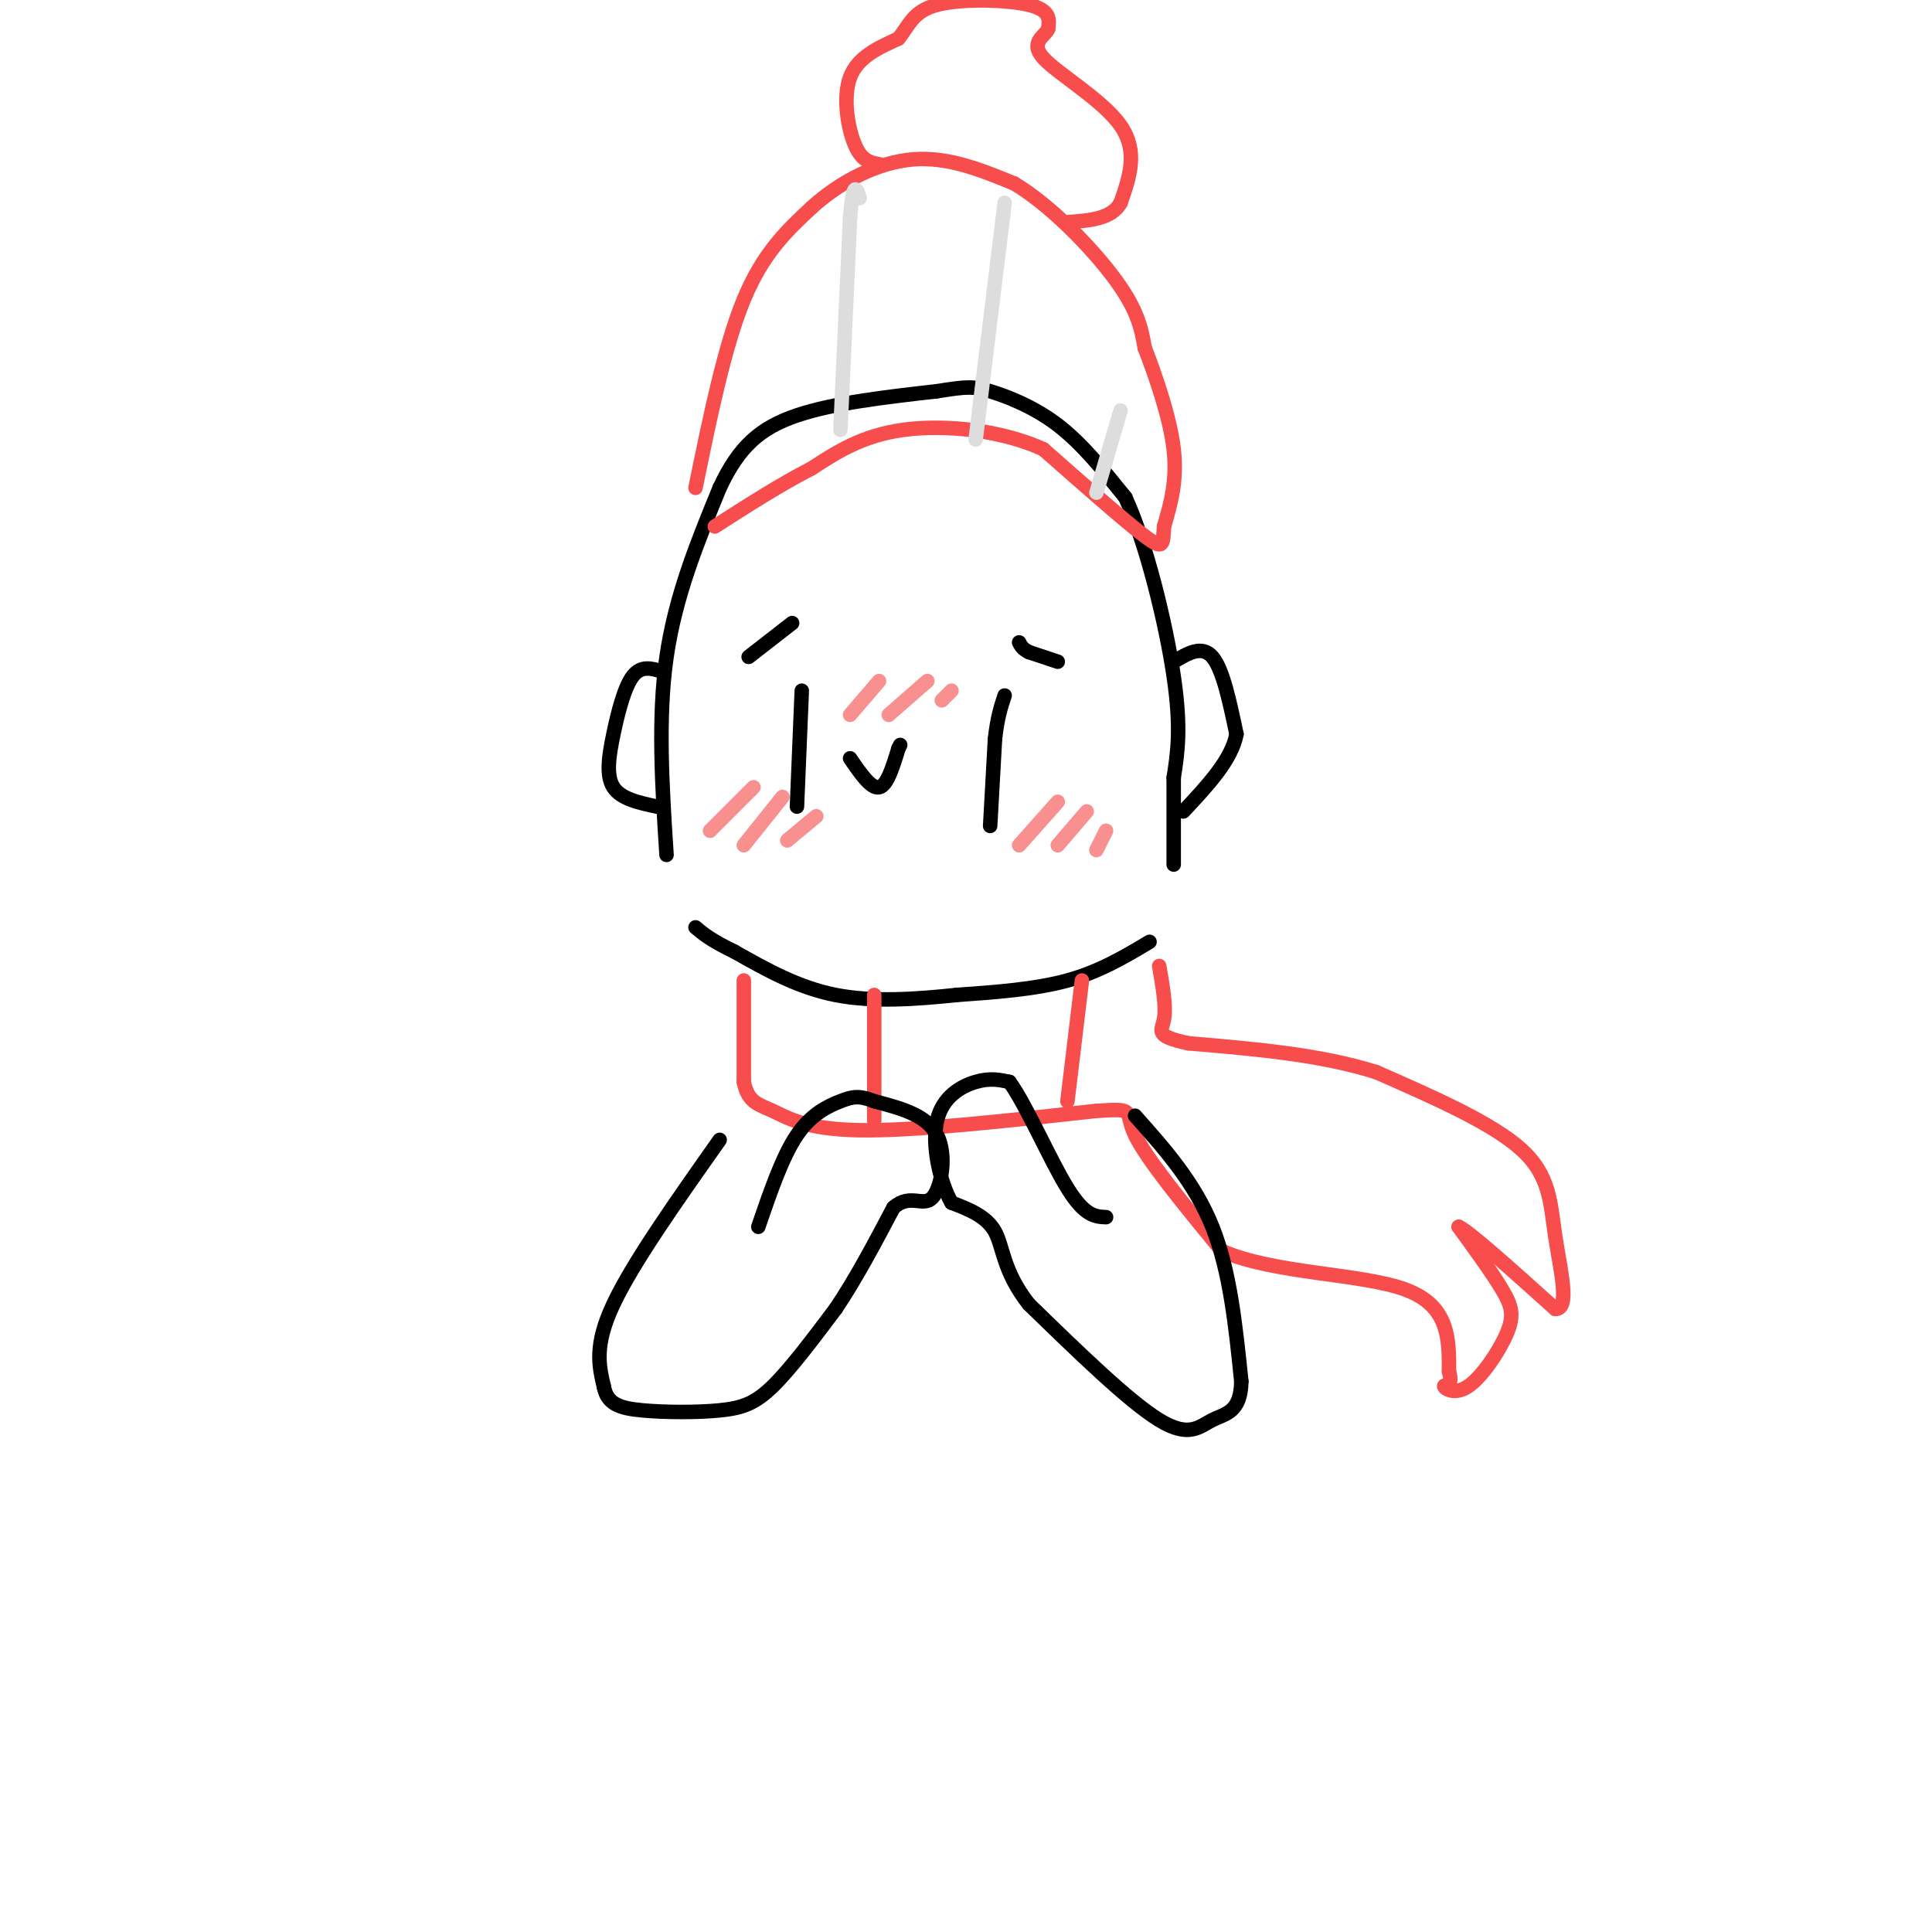 <svg viewBox='0 0 400 400' version='1.1' xmlns='http://www.w3.org/2000/svg' xmlns:xlink='http://www.w3.org/1999/xlink'><g fill='none' stroke='rgb(0,0,0)' stroke-width='3' stroke-linecap='round' stroke-linejoin='round'><path d='M138,177c-0.917,-14.167 -1.833,-28.333 0,-41c1.833,-12.667 6.417,-23.833 11,-35'/><path d='M149,101c3.978,-8.556 8.422,-12.444 16,-15c7.578,-2.556 18.289,-3.778 29,-5'/><path d='M194,81c6.310,-1.012 7.583,-1.042 11,0c3.417,1.042 8.976,3.155 14,7c5.024,3.845 9.512,9.423 14,15'/><path d='M233,103c4.400,9.622 8.400,26.178 10,37c1.600,10.822 0.800,15.911 0,21'/><path d='M243,161c0.000,6.500 0.000,12.250 0,18'/><path d='M238,195c-5.167,3.083 -10.333,6.167 -17,8c-6.667,1.833 -14.833,2.417 -23,3'/><path d='M198,206c-8.200,0.867 -17.200,1.533 -25,0c-7.800,-1.533 -14.400,-5.267 -21,-9'/><path d='M152,197c-4.833,-2.333 -6.417,-3.667 -8,-5'/></g>
<g fill='none' stroke='rgb(248,77,77)' stroke-width='3' stroke-linecap='round' stroke-linejoin='round'><path d='M154,203c0.000,0.000 0.000,21.000 0,21'/><path d='M154,224c0.869,4.321 3.042,4.625 6,6c2.958,1.375 6.702,3.821 18,4c11.298,0.179 30.149,-1.911 49,-4'/><path d='M227,230c8.600,-0.578 5.600,-0.022 8,5c2.400,5.022 10.200,14.511 18,24'/><path d='M253,259c10.844,4.756 28.956,4.644 38,8c9.044,3.356 9.022,10.178 9,17'/><path d='M300,284c0.989,3.158 -1.039,2.553 -1,3c0.039,0.447 2.144,1.944 5,0c2.856,-1.944 6.461,-7.331 8,-11c1.539,-3.669 1.011,-5.620 -1,-9c-2.011,-3.380 -5.506,-8.190 -9,-13'/><path d='M302,254c1.833,0.667 10.917,8.833 20,17'/><path d='M322,271c3.155,0.119 1.042,-8.083 0,-15c-1.042,-6.917 -1.012,-12.548 -7,-18c-5.988,-5.452 -17.994,-10.726 -30,-16'/><path d='M285,222c-11.500,-3.667 -25.250,-4.833 -39,-6'/><path d='M246,216c-7.133,-1.556 -5.467,-2.444 -5,-5c0.467,-2.556 -0.267,-6.778 -1,-11'/><path d='M181,232c0.000,0.000 0.000,-26.000 0,-26'/><path d='M221,228c0.000,0.000 3.000,-25.000 3,-25'/></g>
<g fill='none' stroke='rgb(0,0,0)' stroke-width='3' stroke-linecap='round' stroke-linejoin='round'><path d='M149,236c-9.000,12.750 -18.000,25.500 -22,34c-4.000,8.500 -3.000,12.750 -2,17'/><path d='M125,287c0.667,3.734 3.333,4.568 8,5c4.667,0.432 11.333,0.463 16,0c4.667,-0.463 7.333,-1.418 11,-5c3.667,-3.582 8.333,-9.791 13,-16'/><path d='M173,271c4.167,-6.167 8.083,-13.583 12,-21'/><path d='M185,250c3.452,-3.012 6.083,-0.042 8,-2c1.917,-1.958 3.119,-8.845 1,-13c-2.119,-4.155 -7.560,-5.577 -13,-7'/><path d='M181,228c-3.155,-1.274 -4.542,-0.958 -7,0c-2.458,0.958 -5.988,2.560 -9,7c-3.012,4.440 -5.506,11.720 -8,19'/><path d='M235,231c6.167,6.917 12.333,13.833 16,23c3.667,9.167 4.833,20.583 6,32'/><path d='M257,286c-0.095,6.476 -3.333,6.667 -6,8c-2.667,1.333 -4.762,3.810 -11,0c-6.238,-3.810 -16.619,-13.905 -27,-24'/><path d='M213,270c-5.356,-6.800 -5.244,-11.800 -7,-15c-1.756,-3.200 -5.378,-4.600 -9,-6'/><path d='M197,249c-2.464,-4.298 -4.125,-12.042 -3,-17c1.125,-4.958 5.036,-7.131 8,-8c2.964,-0.869 4.982,-0.435 7,0'/><path d='M209,224c3.400,4.622 8.400,16.178 12,22c3.600,5.822 5.800,5.911 8,6'/><path d='M205,171c0.000,0.000 1.000,-18.000 1,-18'/><path d='M206,153c0.500,-4.500 1.250,-6.750 2,-9'/><path d='M165,167c0.000,0.000 1.000,-24.000 1,-24'/><path d='M176,157c2.167,3.167 4.333,6.333 6,6c1.667,-0.333 2.833,-4.167 4,-8'/><path d='M186,155c0.667,-1.333 0.333,-0.667 0,0'/><path d='M219,137c0.000,0.000 -6.000,-2.000 -6,-2'/><path d='M213,135c-1.333,-0.667 -1.667,-1.333 -2,-2'/><path d='M155,136c0.000,0.000 9.000,-7.000 9,-7'/></g>
<g fill='none' stroke='rgb(248,77,77)' stroke-width='3' stroke-linecap='round' stroke-linejoin='round'><path d='M144,101c3.000,-14.667 6.000,-29.333 10,-39c4.000,-9.667 9.000,-14.333 14,-19'/><path d='M168,43c5.911,-5.400 13.689,-9.400 21,-10c7.311,-0.600 14.156,2.200 21,5'/><path d='M210,38c7.667,4.600 16.333,13.600 21,20c4.667,6.400 5.333,10.200 6,14'/><path d='M237,72c2.356,6.133 5.244,14.467 6,21c0.756,6.533 -0.622,11.267 -2,16'/><path d='M241,109c-0.267,3.733 0.067,5.067 -4,2c-4.067,-3.067 -12.533,-10.533 -21,-18'/><path d='M216,93c-8.867,-4.044 -20.533,-5.156 -29,-4c-8.467,1.156 -13.733,4.578 -19,8'/><path d='M168,97c-6.500,3.333 -13.250,7.667 -20,12'/><path d='M182,34c-1.778,-0.311 -3.556,-0.622 -5,-4c-1.444,-3.378 -2.556,-9.822 -1,-14c1.556,-4.178 5.778,-6.089 10,-8'/><path d='M186,8c2.274,-2.762 2.958,-5.667 8,-7c5.042,-1.333 14.440,-1.095 19,0c4.560,1.095 4.280,3.048 4,5'/><path d='M217,6c-0.560,1.488 -3.958,2.708 -1,6c2.958,3.292 12.274,8.655 16,14c3.726,5.345 1.863,10.673 0,16'/><path d='M232,42c-1.833,3.333 -6.417,3.667 -11,4'/></g>
<g fill='none' stroke='rgb(221,221,221)' stroke-width='3' stroke-linecap='round' stroke-linejoin='round'><path d='M174,89c0.000,0.000 2.000,-44.000 2,-44'/><path d='M176,45c0.667,-8.000 1.333,-6.000 2,-4'/><path d='M202,91c0.000,0.000 6.000,-49.000 6,-49'/><path d='M227,102c0.000,0.000 5.000,-17.000 5,-17'/></g>
<g fill='none' stroke='rgb(0,0,0)' stroke-width='3' stroke-linecap='round' stroke-linejoin='round'><path d='M243,137c2.917,-1.750 5.833,-3.500 8,-1c2.167,2.500 3.583,9.250 5,16'/><path d='M256,152c-1.000,5.333 -6.000,10.667 -11,16'/><path d='M137,139c-2.137,-0.631 -4.274,-1.262 -6,1c-1.726,2.262 -3.042,7.417 -4,12c-0.958,4.583 -1.560,8.595 0,11c1.560,2.405 5.280,3.202 9,4'/></g>
<g fill='none' stroke='rgb(249,144,144)' stroke-width='3' stroke-linecap='round' stroke-linejoin='round'><path d='M211,175c0.000,0.000 8.000,-9.000 8,-9'/><path d='M219,175c0.000,0.000 6.000,-7.000 6,-7'/><path d='M227,176c0.000,0.000 2.000,-4.000 2,-4'/><path d='M176,148c0.000,0.000 6.000,-7.000 6,-7'/><path d='M184,148c0.000,0.000 8.000,-7.000 8,-7'/><path d='M195,145c0.000,0.000 2.000,-2.000 2,-2'/><path d='M147,172c0.000,0.000 9.000,-9.000 9,-9'/><path d='M154,175c0.000,0.000 8.000,-10.000 8,-10'/><path d='M163,174c0.000,0.000 6.000,-5.000 6,-5'/></g>
</svg>
